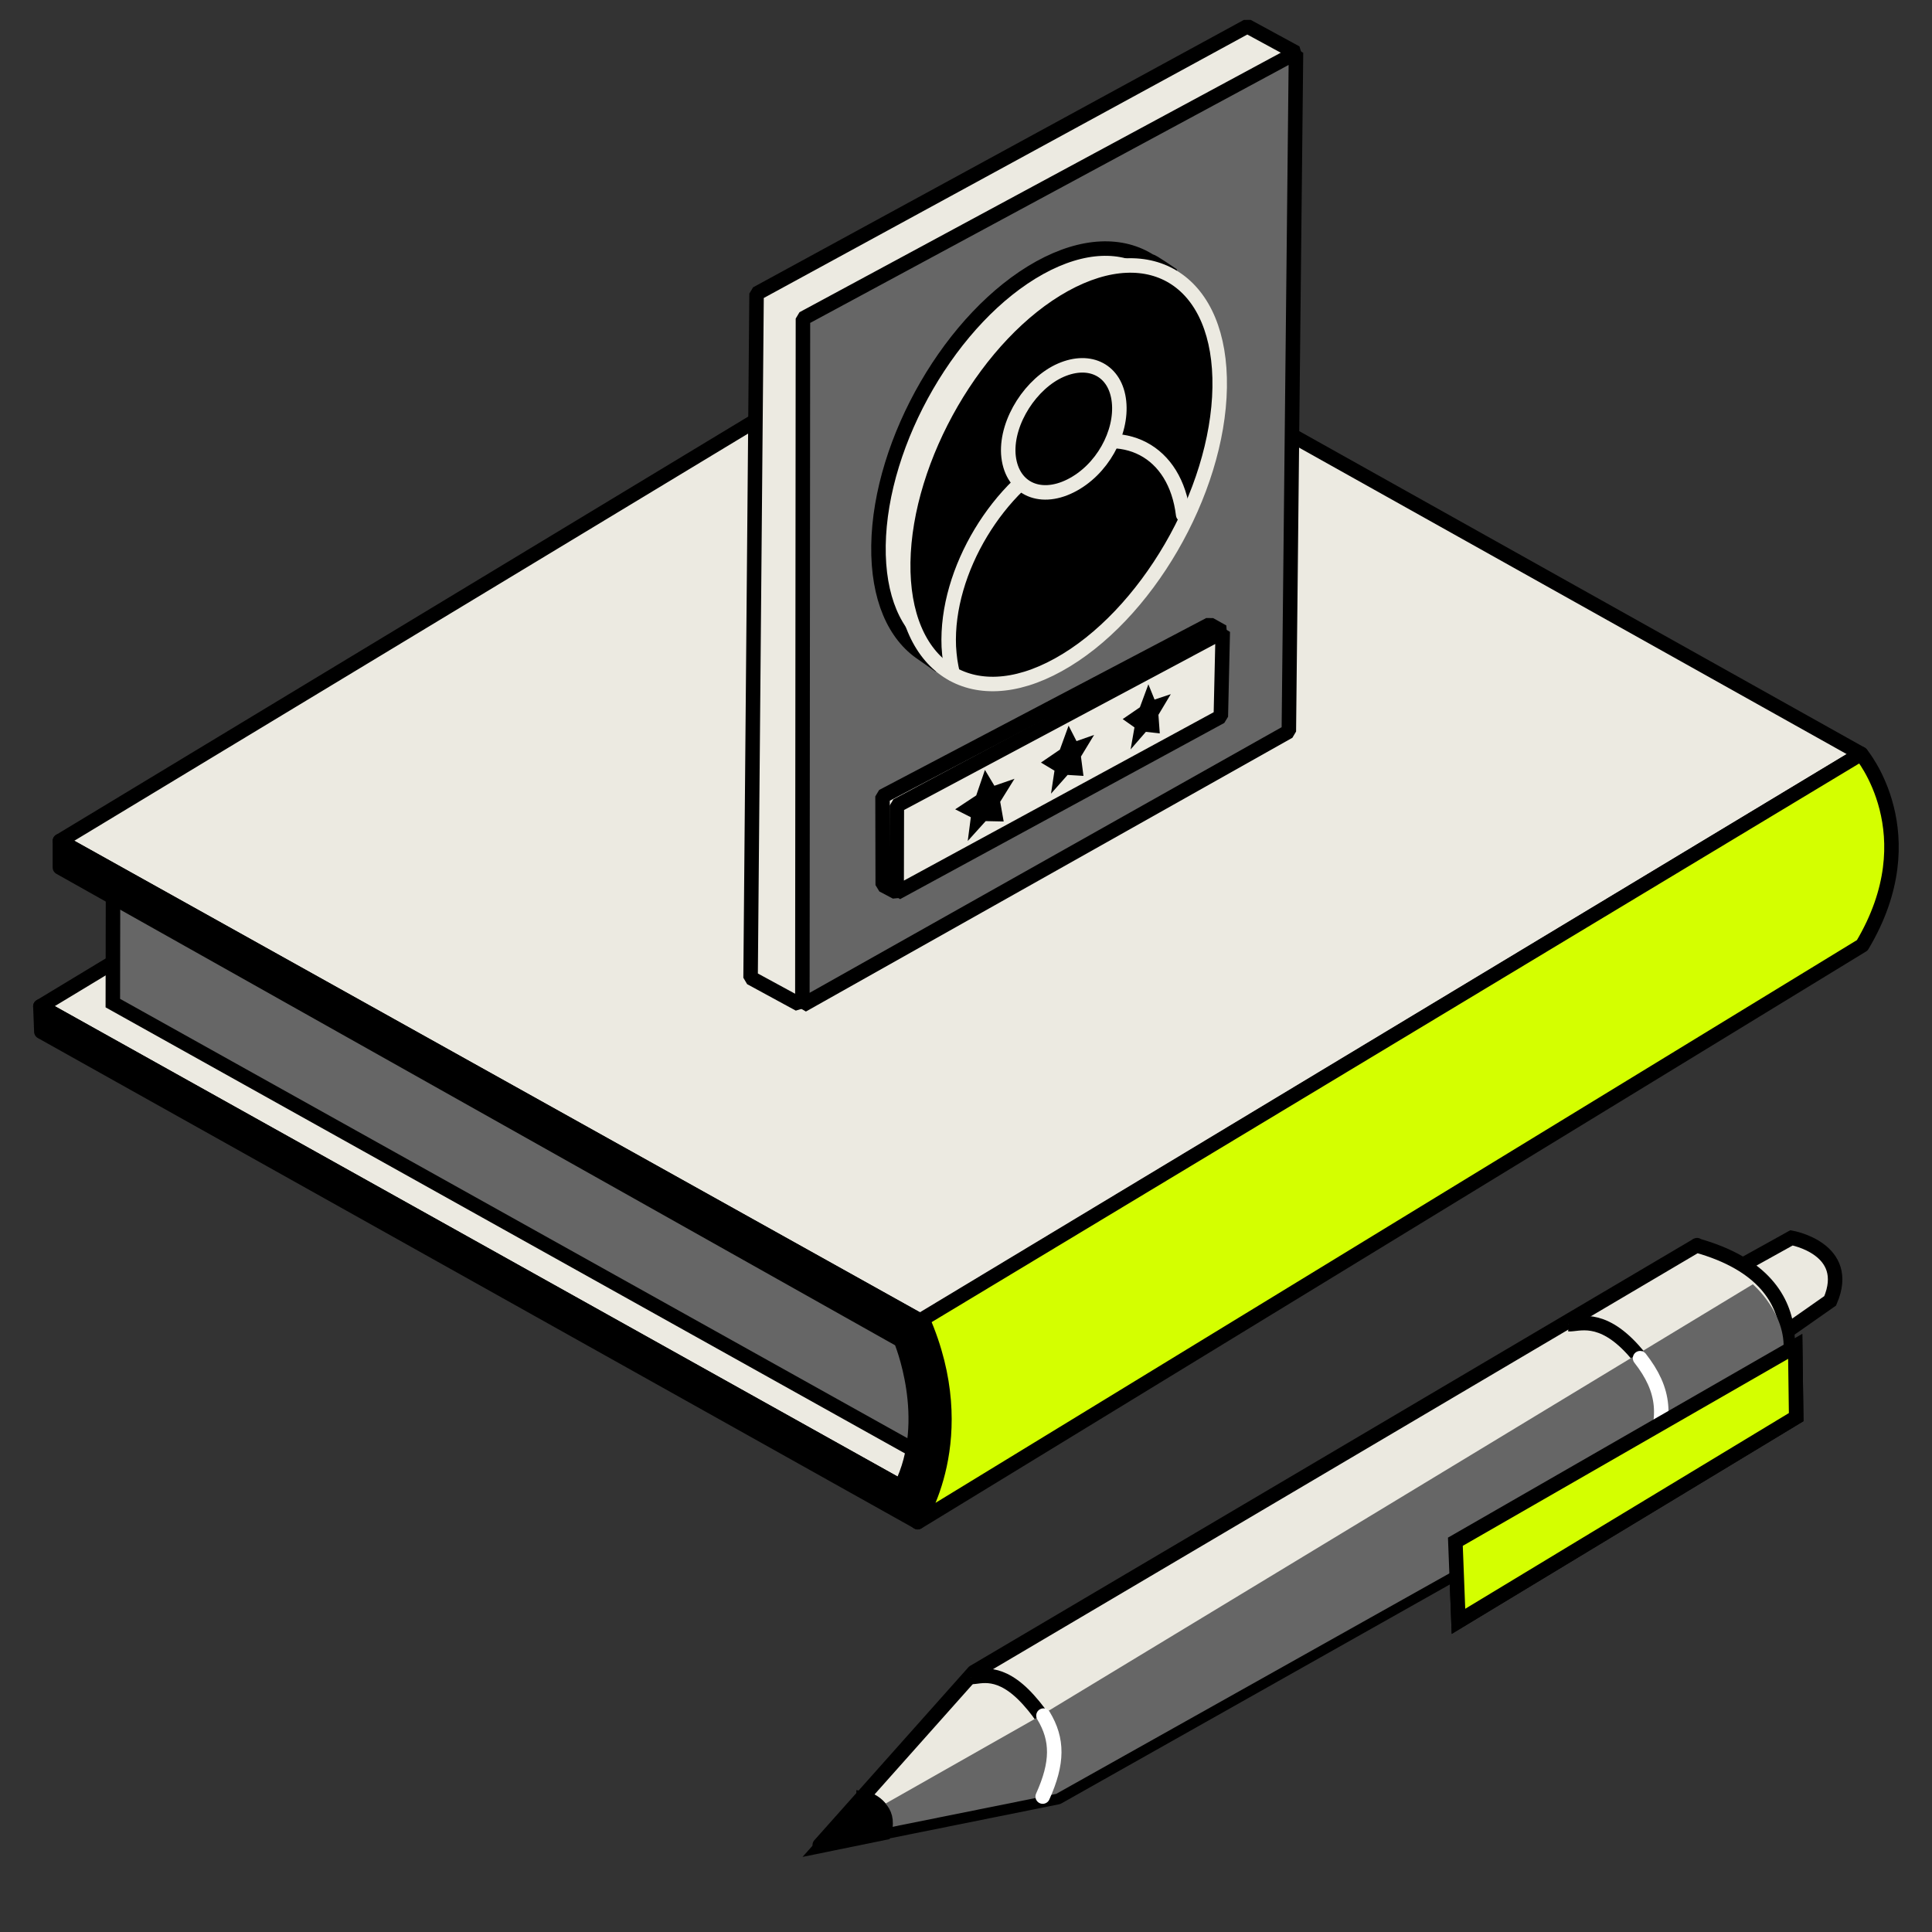 <?xml version="1.0" encoding="UTF-8"?> <svg xmlns="http://www.w3.org/2000/svg" id="Layer_1" viewBox="0 0 100 100"><rect x="0" y="0" width="100" height="100" fill="#333333" stroke="none"/><defs><style>.cls-1,.cls-2,.cls-3,.cls-4,.cls-5,.cls-6,.cls-7,.cls-8,.cls-9,.cls-10,.cls-11,.cls-12,.cls-13{stroke-width:.75px;}.cls-1,.cls-2,.cls-5,.cls-7,.cls-12{stroke-linejoin:round;}.cls-1,.cls-2,.cls-9,.cls-12,.cls-13{stroke-linecap:round;}.cls-1,.cls-4{stroke:#eceae1;}.cls-2,.cls-3,.cls-5,.cls-6,.cls-7,.cls-8,.cls-10,.cls-11,.cls-12,.cls-13{stroke:#000;}.cls-3,.cls-4,.cls-8,.cls-9,.cls-10,.cls-11{stroke-miterlimit:10;}.cls-14,.cls-6,.cls-10{fill:#666;}.cls-5,.cls-8{fill:#ebe9e0;}.cls-6,.cls-13{stroke-linejoin:bevel;}.cls-7,.cls-11{fill:#d4ff00;}.cls-9{fill:none;stroke:#fff;}.cls-12,.cls-13{fill:#eceae1;}</style></defs><polygon class="cls-12" points="46.63 76.95 2.09 52.09 50.78 22.66 95.32 47.59 46.63 76.95"></polygon><polyline class="cls-10" points="50.39 76.78 5.84 51.92 5.85 46.01 46.74 68.76 50.39 76.78"></polyline><polygon class="cls-12" points="47.65 68.37 3.1 43.53 51.8 14.1 96.33 39.02 47.65 68.37"></polygon><path class="cls-2" d="m2.09,52.09l.05,1.31,45.36,25.38s2.78-4.37.14-10.41L3.1,43.53v1.37l43.53,24.47s1.73,4.11,0,7.58L2.09,52.09Z"></path><path class="cls-7" d="m47.5,78.78s2.94-4.34.25-10.5l48.58-29.26s3.5,4.14.06,9.91c0,0-48.89,29.86-48.89,29.86Z"></path><polygon class="cls-13" points="38.85 50.61 39.16 15.2 64.56 1.36 67.08 2.73 41.37 51.98 38.85 50.61"></polygon><polygon class="cls-6" points="67.08 2.73 66.71 37.86 41.53 52.03 41.56 16.49 67.08 2.73"></polygon><path class="cls-13" d="m59.56,13.54c-1.46-.96-3.49-.93-5.75.32-4.53,2.51-8.26,8.95-8.34,14.37-.04,2.72.84,4.66,2.29,5.61l.88.62,12.05-20.22s-1.1-.76-1.13-.71h0Z"></path><path class="cls-4" d="m63.13,20.05c.09-5.44-3.5-7.82-8.04-5.31-4.53,2.51-8.26,8.95-8.34,14.37-.08,5.42,3.52,7.8,8.03,5.3,4.53-2.5,8.26-8.92,8.35-14.35Z"></path><path class="cls-1" d="m61.24,26.64c-.4-3.3-3.06-4.72-6.17-3.22-3.35,1.63-6.13,6.1-5.96,10.05.03.5.09.98.21,1.41"></path><path class="cls-1" d="m52.19,23.49c.12,1.75,1.58,2.48,3.22,1.66s2.68-2.75,2.51-4.36-1.49-2.29-3.01-1.63-2.82,2.63-2.72,4.33Z"></path><polygon class="cls-13" points="45.69 45.81 45.68 41.22 62.61 32.32 63.29 32.7 46.39 46.18 45.69 45.81"></polygon><polygon class="cls-13" points="63.29 32.7 63.19 37.09 46.41 46.21 46.42 41.7 63.29 32.7"></polygon><polygon points="59.44 35.42 59 36.61 58.11 37.22 58.72 37.65 58.52 38.79 59.31 37.88 60.03 37.96 59.96 37 60.6 35.93 59.76 36.21 59.44 35.42"></polygon><polygon points="55.31 37.56 54.86 38.8 53.88 39.47 54.58 39.89 54.4 41.08 55.26 40.11 56.08 40.16 55.95 39.16 56.63 38.04 55.72 38.36 55.31 37.56"></polygon><polygon points="50.98 39.85 50.53 41.17 49.44 41.89 50.25 42.3 50.09 43.53 51.02 42.5 51.95 42.52 51.77 41.5 52.51 40.31 51.47 40.67 50.98 39.85"></polygon><path class="cls-8" d="m89.47,65.88l3.26-1.81s3.16.56,2,3.26l-3.01,2.11-2.25-3.56Z"></path><path class="cls-5" d="m87.84,64.45l-37.44,22.1-7.97,8.95,12.32-2.48,37.2-20.97s2.86-5.64-4.14-7.59h.01Z"></path><path class="cls-8" d="m81.19,68.54c.5.03,1.66-.53,3.34,1.33s2.02,3.38.88,5.88"></path><path class="cls-8" d="m50.27,86.8c.45.01,1.47-.48,2.97,1.19s1.8,3.03.79,5.26"></path><polygon class="cls-8" points="92.92 69.69 92.97 73.35 75.49 83.92 75.33 79.8 92.92 69.69"></polygon><path class="cls-8" d="m44.59,93.03s1.58.28,1.09,1.78"></path><path class="cls-14" d="m90.75,66.46l-36.94,22.37-11.46,6.5,12.32-2.48,20.47-11.48.25,2.39,17.48-10.58s-.35-1.23-.56-3.14c0,0-.01.1,0-.08.17-1.99-1.59-3.49-1.59-3.49h.03Z"></path><path class="cls-3" d="m44.7,93.12c.18.04,1.16.32,1.14,1.27,0,.14-.04.31-.09.48l-3.18.65s2.13-2.39,2.13-2.39Z"></path><path class="cls-9" d="m84.89,70.3c1.28,1.64,1.46,3.09.43,5.35"></path><polygon class="cls-11" points="92.92 69.69 92.97 73.35 75.49 83.92 75.33 79.8 92.92 69.69"></polygon><path class="cls-9" d="m54.01,88.8c.75,1.24.75,2.44-.04,4.19"></path></svg> 